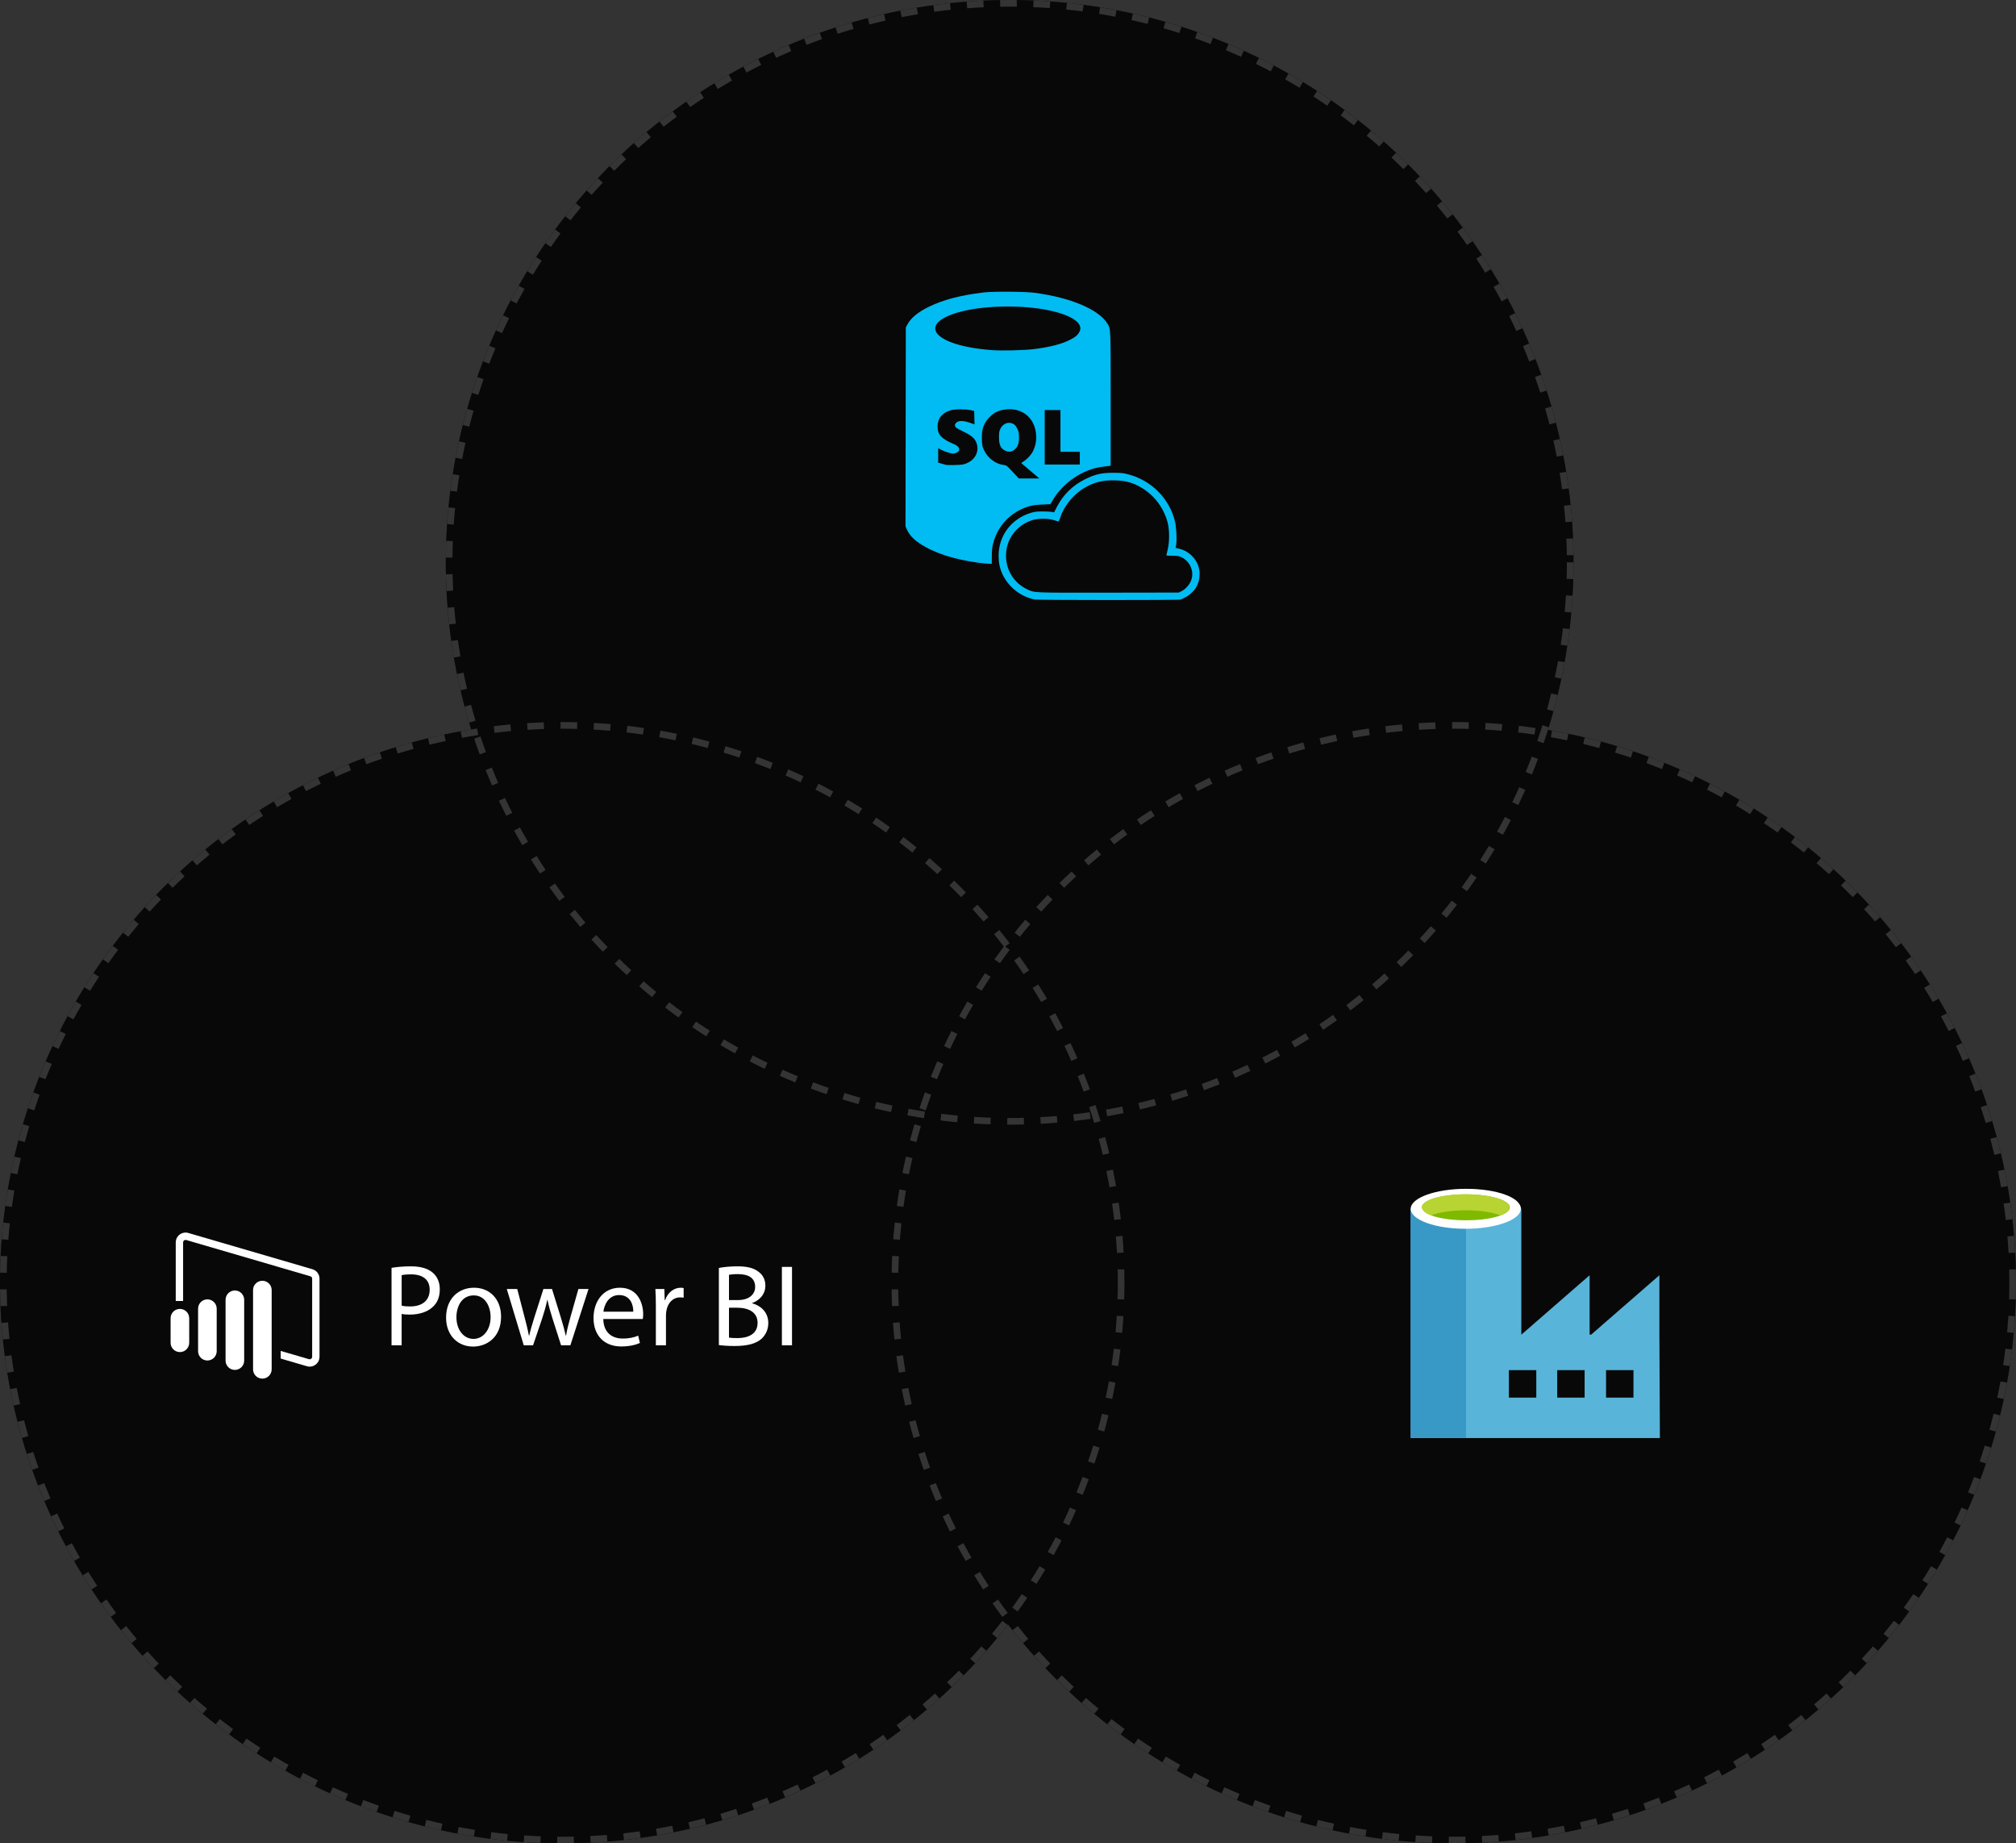 <?xml version="1.0" encoding="UTF-8"?>
<svg xmlns="http://www.w3.org/2000/svg" xmlns:xlink="http://www.w3.org/1999/xlink" version="1.1" id="Layer_1" x="0px" y="0px" width="606px" height="554px" viewBox="0 0 606 554" xml:space="preserve">
<rect x="0" y="0" width="606" height="554" fill="#333333" stroke="none"/>
<g id="Group_3185" transform="translate(-153 -96)">
	<g id="Group_1" transform="translate(-920 -3582)">
		<g id="Group_3184" transform="translate(-1)">
			<g id="Group_3182" transform="translate(1073.549 3678.1)" opacity="0.77">
				<ellipse id="Ellipse_116" fill="#111111" cx="303.951" cy="168.9" rx="169.5" ry="169"></ellipse>
				<g id="Group_3094" transform="translate(0 216.481)">
					<ellipse id="Ellipse_117" fill="#111111" cx="437.451" cy="168.919" rx="169" ry="168.5"></ellipse>
					<ellipse id="Ellipse_118" fill="#111111" cx="169.451" cy="168.919" rx="169" ry="168.5"></ellipse>
				</g>
			</g>
			<g id="Group_3096" transform="translate(1073.549 3678.1)" opacity="0.67">
				<ellipse id="Ellipse_116-2" cx="303.951" cy="168.9" rx="169.5" ry="169"></ellipse>
				<g id="Group_3094-2" transform="translate(0 216.481)">
					<ellipse id="Ellipse_117-2" cx="437.451" cy="168.919" rx="169" ry="168.5"></ellipse>
					<ellipse id="Ellipse_118-2" cx="169.451" cy="168.919" rx="169" ry="168.5"></ellipse>
				</g>
			</g>
			<g id="Group_3095" transform="translate(1073.549 3678.1)" opacity="0.77">
				<g id="Ellipse_116-3" transform="translate(134.451 -0.1)">
					<ellipse fill="none" cx="169.5" cy="169" rx="169.5" ry="169"></ellipse>
					<ellipse fill="none" stroke="#414141" stroke-width="2" stroke-dasharray="5" cx="169.5" cy="169" rx="168.5" ry="168"></ellipse>
				</g>
				<g id="Group_3094-3" transform="translate(0 216.481)">
					<g id="Ellipse_117-3" transform="translate(268.451 0.419)">
						<ellipse fill="none" cx="169" cy="168.5" rx="169" ry="168.5"></ellipse>
						<ellipse fill="none" stroke="#414141" stroke-width="2" stroke-dasharray="5" cx="169" cy="168.5" rx="168" ry="167.5"></ellipse>
					</g>
					<g id="Ellipse_118-3" transform="translate(0.451 0.419)">
						<ellipse fill="none" cx="169" cy="168.5" rx="169" ry="168.5"></ellipse>
						<ellipse fill="none" stroke="#414141" stroke-width="2" stroke-dasharray="5" cx="169" cy="168.5" rx="168" ry="167.5"></ellipse>
					</g>
				</g>
			</g>
			<g>
				<path fill="#FFFFFF" d="M1128.078,4084.348L1128.078,4084.348c-1.545,0-2.798-1.253-2.798-2.798v-7.381      c0-1.545,1.253-2.798,2.798-2.798l0,0c1.545,0,2.798,1.252,2.798,2.798v7.381      C1130.876,4083.095,1129.624,4084.348,1128.078,4084.348z M1139.138,4084.078v-12.777c0-1.545-1.253-2.798-2.798-2.798l0,0      c-1.545,0-2.798,1.253-2.798,2.798v12.777c0,1.545,1.253,2.798,2.798,2.798l0,0      C1137.885,4086.876,1139.138,4085.624,1139.138,4084.078z M1147.4,4086.908v-18.275c0-1.545-1.253-2.798-2.798-2.798l0,0      c-1.545,0-2.798,1.252-2.798,2.798v18.275c0,1.545,1.253,2.798,2.798,2.798l0,0      C1146.147,4089.705,1147.4,4088.453,1147.4,4086.908z M1155.661,4089.527v-23.815c0-1.545-1.253-2.798-2.798-2.798l0,0      c-1.545,0-2.798,1.252-2.798,2.798v23.815c0,1.545,1.253,2.798,2.798,2.798l0,0      C1154.409,4092.324,1155.661,4091.072,1155.661,4089.527z M1167.92,4059.442l-37.316-10.897c-0.28-0.082-0.559-0.12-0.832-0.12      c-1.573,0-2.944,1.276-2.944,2.951v17.614h2.212v-17.614c0-0.457,0.38-0.74,0.733-0.74c0.069,0,0.14,0.011,0.212,0.031      l37.316,10.896c0.313,0.091,0.531,0.383,0.531,0.708v23.498c0,0.457-0.38,0.74-0.732,0.74c-0.07,0-0.14-0.01-0.212-0.031      l-8.51-2.485v2.304l7.891,2.304c0.28,0.082,0.559,0.12,0.832,0.12c1.573,0,2.944-1.276,2.944-2.951v-23.498      C1170.043,4060.963,1169.178,4059.81,1167.92,4059.442z M1191.695,4059.029c1.468-0.245,3.39-0.454,5.837-0.454      c3.006,0,5.208,0.699,6.606,1.957c1.293,1.118,2.062,2.831,2.062,4.928c0,2.132-0.629,3.81-1.818,5.033      c-1.608,1.713-4.229,2.586-7.2,2.586c-0.909,0-1.748-0.035-2.447-0.21v9.438h-3.041V4059.029z M1194.736,4070.389      c0.664,0.175,1.503,0.245,2.517,0.245c3.67,0,5.907-1.782,5.907-5.033c0-3.111-2.202-4.614-5.557-4.614      c-1.328,0-2.342,0.105-2.866,0.245V4070.389z M1224.621,4073.709c0,6.257-4.334,8.983-8.424,8.983      c-4.579,0-8.109-3.355-8.109-8.703c0-5.663,3.705-8.983,8.389-8.983C1221.336,4065.006,1224.621,4068.536,1224.621,4073.709z       M1211.199,4073.884c0,3.705,2.132,6.501,5.138,6.501c2.936,0,5.138-2.761,5.138-6.572c0-2.866-1.433-6.501-5.068-6.501      C1212.772,4067.313,1211.199,4070.668,1211.199,4073.884z M1229.48,4065.39l2.237,8.599c0.49,1.887,0.944,3.635,1.259,5.383      h0.105c0.384-1.713,0.944-3.53,1.503-5.348l2.761-8.634h2.586l2.621,8.459c0.629,2.027,1.118,3.81,1.503,5.522h0.105      c0.28-1.713,0.734-3.495,1.293-5.487l2.412-8.494h3.041l-5.452,16.917h-2.796l-2.586-8.074      c-0.594-1.888-1.084-3.565-1.503-5.558h-0.07c-0.42,2.027-0.944,3.775-1.538,5.593l-2.726,8.039h-2.796l-5.103-16.917H1229.48z       M1255.347,4074.408c0.07,4.159,2.726,5.872,5.802,5.872c2.202,0,3.53-0.385,4.684-0.874l0.524,2.202      c-1.084,0.49-2.936,1.049-5.627,1.049c-5.208,0-8.319-3.425-8.319-8.528c0-5.103,3.006-9.123,7.935-9.123      c5.523,0,6.99,4.858,6.99,7.969c0,0.629-0.07,1.119-0.105,1.433H1255.347z M1264.364,4072.206      c0.035-1.958-0.804-4.998-4.265-4.998c-3.111,0-4.474,2.866-4.719,4.998H1264.364z M1271.146,4070.668      c0-1.992-0.035-3.705-0.14-5.278h2.691l0.105,3.321h0.14c0.77-2.272,2.621-3.705,4.684-3.705c0.349,0,0.594,0.035,0.874,0.105      v2.901c-0.314-0.07-0.629-0.105-1.049-0.105c-2.167,0-3.705,1.643-4.125,3.95c-0.07,0.419-0.139,0.909-0.139,1.433v9.018h-3.041      V4070.668z M1290.09,4059.064c1.328-0.28,3.426-0.489,5.558-0.489c3.041,0,4.998,0.524,6.466,1.713      c1.224,0.909,1.958,2.307,1.958,4.159c0,2.272-1.503,4.265-3.985,5.173v0.07c2.237,0.559,4.859,2.412,4.859,5.907      c0,2.028-0.804,3.565-1.992,4.719c-1.643,1.503-4.299,2.202-8.144,2.202c-2.097,0-3.705-0.14-4.719-0.279V4059.064z       M1293.131,4068.711h2.761c3.215,0,5.103-1.678,5.103-3.95c0-2.761-2.097-3.845-5.173-3.845c-1.398,0-2.202,0.105-2.691,0.21      V4068.711z M1293.131,4080.001c0.594,0.105,1.468,0.139,2.551,0.139c3.146,0,6.047-1.153,6.047-4.579      c0-3.216-2.761-4.544-6.082-4.544h-2.517V4080.001z M1312.075,4058.749v23.559h-3.041v-23.559H1312.075z"></path>
			</g>
		</g>
	</g>
</g>
<path fill="#00BCF2" d="M311.031,180.17c-4.266-0.849-7.949-3.766-9.74-7.715c-0.788-1.737-1.123-3.379-1.117-5.472  c0.016-6.015,3.798-11.038,9.674-12.849c1.082-0.334,1.797-0.422,3.456-0.426c1.151-0.003,2.42,0.058,2.82,0.135l0.728,0.141  l0.896-1.739c1.829-3.551,4.679-6.341,8.364-8.186c3.04-1.522,4.95-1.965,8.478-1.965c2.471,0,3.045,0.06,4.639,0.482  c6.885,1.824,12.252,7.228,13.941,14.037c0.423,1.705,0.634,5.528,0.388,7.027l-0.168,1.024l0.964,0.216  c2.417,0.541,4.502,2.229,5.569,4.508c1.055,2.253,0.862,5.169-0.483,7.3c-0.686,1.087-2.032,2.296-3.155,2.833  c-0.576,0.276-1.189,0.576-1.362,0.667C354.532,180.394,312.064,180.375,311.031,180.17L311.031,180.17z M355.182,177.656  c1.195-0.594,2.377-1.922,2.868-3.223c1.019-2.699-0.34-5.835-3.052-7.042c-0.685-0.305-1.196-0.375-2.624-0.362  c-0.976,0.009-1.774-0.052-1.774-0.137c0-0.084,0.181-0.876,0.403-1.76c0.567-2.26,0.561-5.863-0.013-8.064  c-1.265-4.853-4.545-8.901-9.031-11.145c-1.971-0.986-3.846-1.438-6.409-1.542c-3.791-0.155-6.438,0.443-9.355,2.112  c-3.401,1.946-6.333,5.472-7.47,8.984c-0.219,0.675-0.484,1.227-0.589,1.226c-0.106-0.001-0.724-0.178-1.374-0.392  c-1.809-0.596-4.895-0.559-6.701,0.079c-1.818,0.642-3.126,1.465-4.489,2.824c-2.042,2.036-3.177,4.811-3.177,7.77  c0,4.395,2.421,8.248,6.36,10.122c2.264,1.077,1.48,1.044,24.47,1.009l21.103-0.033L355.182,177.656L355.182,177.656z   M294.295,169.15c-7.635-1.035-13.511-2.952-17.858-5.826c-1.794-1.186-3.032-2.512-3.73-3.995l-0.52-1.105l0.048-29.913  l0.048-29.913l0.434-0.815c1.098-2.06,3.239-3.818,6.647-5.458c4.31-2.074,9.279-3.37,16.204-4.227  c2.852-0.353,12.536-0.291,15.463,0.1c10.778,1.437,19.141,4.958,21.808,9.182c1.051,1.664,1.023,1.061,1.023,22.806v19.965  l-0.591,0.092c-0.325,0.05-1.062,0.142-1.637,0.203c-5.935,0.634-12.09,4.737-15.245,10.163l-0.646,1.111l-2.538,0.12  c-2.998,0.142-4.526,0.526-6.806,1.711c-3.914,2.035-6.712,5.563-7.852,9.903c-0.315,1.199-0.408,2.068-0.415,3.866l-0.013,2.32  l-1.005-0.021c-0.553-0.012-1.824-0.132-2.824-0.268L294.295,169.15z M309.815,141.579c-1.432-1.215-2.671-2.269-2.752-2.341  c-0.082-0.072,0.216-0.344,0.661-0.605c0.987-0.579,2.259-1.963,2.798-3.048c1.319-2.651,1.29-5.949-0.077-8.573  c-1.503-2.886-4.647-4.4-8.209-3.953c-1.951,0.245-3.173,0.792-4.461,1.998c-2.034,1.903-2.739,3.77-2.632,6.974  c0.061,1.822,0.126,2.149,0.647,3.255c1.121,2.38,3.466,4.159,5.855,4.442c0.899,0.106,0.977,0.165,2.762,2.085l1.838,1.976h3.087  h3.087L309.815,141.579L309.815,141.579z M302.024,135.375c-1.251-0.635-1.726-1.722-1.726-3.952c0-1.451,0.07-1.874,0.427-2.6  c0.57-1.158,1.708-1.855,2.823-1.729c1.097,0.124,1.668,0.568,2.248,1.749c0.44,0.897,0.504,1.237,0.499,2.665  c0,1.762-0.318,2.666-1.204,3.49C304.165,135.86,303.211,135.977,302.024,135.375L302.024,135.375z M289.436,139.597  c3.29-0.759,5.077-3.514,4.129-6.366c-0.477-1.436-1.485-2.333-3.947-3.512c-1.137-0.545-2.154-1.101-2.26-1.237  c-0.414-0.532-0.413-0.884,0-1.368c0.641-0.745,2.099-0.781,4.074-0.1l1.506,0.52l-0.052-2.011l-0.052-2.011l-1.001-0.238  c-1.513-0.36-4.784-0.342-6.07,0.033c-2.58,0.751-3.94,2.438-3.931,4.876c0.013,2.509,1.139,3.699,5.12,5.388  c1.684,0.715,1.877,2.05,0.372,2.573c-0.697,0.242-0.895,0.237-1.997-0.047c-0.673-0.174-1.695-0.56-2.27-0.858l-1.046-0.542v2.177  v2.177l1.046,0.291c0.575,0.16,1.128,0.32,1.228,0.355c0.416,0.145,4.426,0.069,5.147-0.097H289.436z M324.585,137.694v-1.91h-2.911  h-2.911v-6.276v-6.276h-2.365h-2.365v8.186v8.186h5.276h5.276V137.694L324.585,137.694z M310.577,104.941  c4.744-0.55,8.637-1.544,11.097-2.835c1.617-0.848,2.004-1.153,2.626-2.069c1.922-2.832-2.381-5.679-10.721-7.094  c-7.835-1.33-18.161-1.029-24.77,0.722c-13.636,3.612-8.26,10.247,9.362,11.555C301.063,105.435,307.581,105.288,310.577,104.941  L310.577,104.941z"></path>
<g>
	<g>
		<path fill="#59B4D9" d="M498.805,401.415L498.805,401.415V383.25l-20.525,17.864h-0.449V383.25l-20.525,17.864l0,0v-37.379    c0-3.153-7.041-6.305-16.33-6.305c-9.289,0-16.929,3.002-16.929,6.305v68.453h74.909L498.805,401.415z M440.975,366.738    c-6.742,0-12.135-1.651-12.135-3.452s5.393-3.452,12.135-3.452s12.135,1.501,12.135,3.452    C452.96,365.087,447.567,366.738,440.975,366.738z M476.332,420.03h-8.24v-8.257h8.24V420.03z M461.8,420.03h-8.24v-8.257h8.24    V420.03z M482.774,420.03v-8.257h8.24v8.257C491.014,420.03,482.774,420.03,482.774,420.03z"></path>
		<path fill="#3999C6" d="M424.046,363.285h16.63v68.904h-16.63V363.285z"></path>
		<path fill="#FFFFFF" d="M457.155,363.285c0,3.303-7.491,6.005-16.63,6.005c-9.139,0-16.48-2.702-16.48-6.005    s7.491-6.005,16.63-6.005C449.814,357.28,457.155,359.833,457.155,363.285"></path>
		<path fill="#7FBA00" d="M453.859,362.836c0,2.252-5.843,3.903-13.184,3.903c-7.341,0-13.184-1.652-13.184-3.903    s5.843-3.903,13.184-3.903C448.016,358.933,453.859,360.735,453.859,362.836"></path>
		<path fill="#B8D432" d="M451.013,365.238c1.798-0.6,2.697-1.501,2.697-2.402c0-2.252-5.843-3.903-13.184-3.903    s-13.184,1.801-13.184,3.903c0.15,0.901,1.199,1.802,2.847,2.402c2.397-0.901,6.143-1.501,10.487-1.501    C444.87,363.737,448.616,364.337,451.013,365.238"></path>
	</g>
</g>
</svg>
